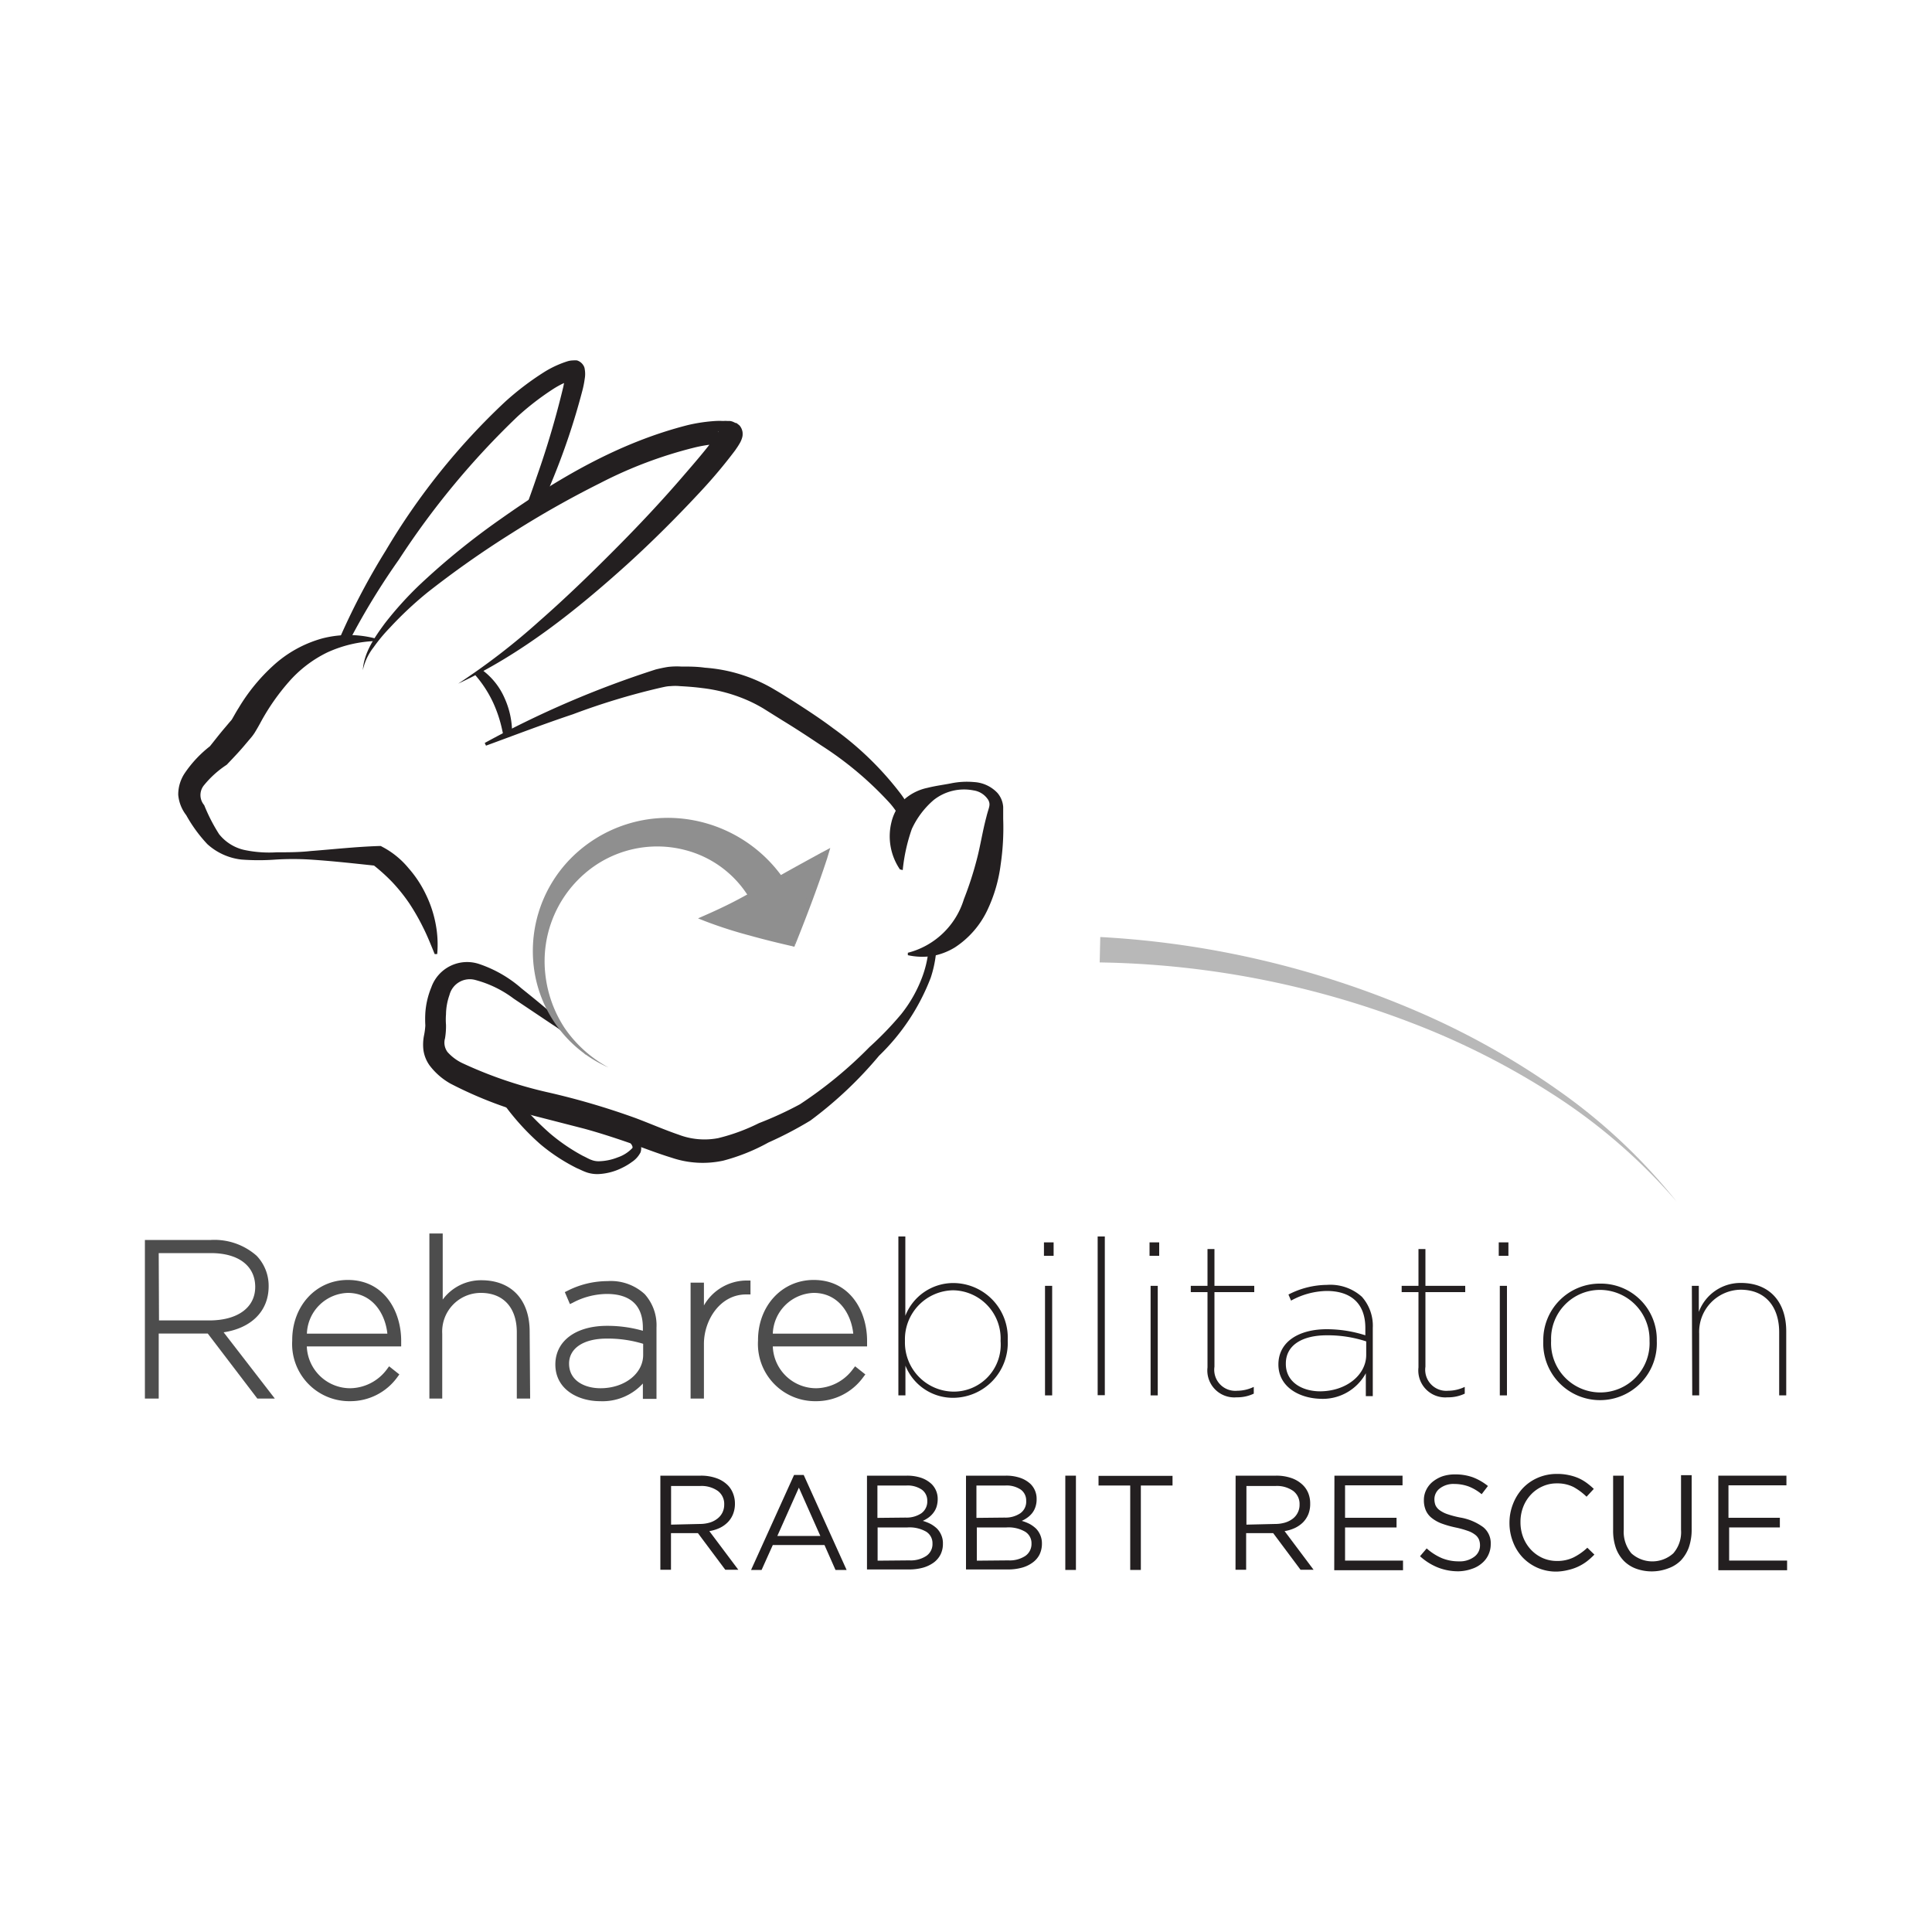 <svg xmlns="http://www.w3.org/2000/svg" viewBox="0 0 200 200"><defs><style>.cls-1{fill:#fff;}.cls-2{fill:#4d4d4d;}.cls-3{fill:#231f20;}.cls-4{fill:#8f8f8f;}.cls-5{fill:#b8b8b8;}</style></defs><title>x</title><g id="whiteboxes"><rect class="cls-1" width="200" height="200"/></g><g id="Layer_1" data-name="Layer 1"><path class="cls-2" d="M15.33,128.7h6.51a6.32,6.32,0,0,1,4.5,1.5,4.14,4.14,0,0,1,1.14,2.93v0c0,2.66-2,4.21-4.95,4.46l5.25,6.82h-1l-5.13-6.73H16.1v6.73h-.77Zm6.3,8.32c3.24,0,5.09-1.57,5.09-3.8v-.05c0-2.36-1.82-3.78-4.93-3.78H16.1V137Z"/><path class="cls-2" d="M28.45,144.78H26.64l-5.13-6.73H16.43v6.73H15V128.36h6.84A6.6,6.6,0,0,1,26.57,130a4.49,4.49,0,0,1,1.24,3.16c0,2.55-1.77,4.32-4.66,4.76ZM27,144.12h.13l-5.2-6.77H15.77v-8.29h6c3.29,0,5.26,1.54,5.26,4.11,0,2.06-1.37,3.51-3.61,4,2.34-.48,3.71-1.92,3.71-4a3.81,3.81,0,0,0-1-2.74,6,6,0,0,0-4.26-1.4H15.66v15.09h.11v-6.73h6l.17.13Zm-10.54-7.43h5.2c2.94,0,4.76-1.33,4.76-3.47s-1.68-3.5-4.6-3.5H16.43Z"/><path class="cls-2" d="M30.62,138.78v-.05c0-3.33,2.3-5.89,5.42-5.89,3.42,0,5.2,2.92,5.2,6v.25H31.41a4.88,4.88,0,0,0,4.86,5A5.14,5.14,0,0,0,40.34,142l.54.43a5.67,5.67,0,0,1-10.26-3.6Zm9.83-.39c-.11-2.47-1.62-4.88-4.45-4.88-2.57,0-4.46,2.09-4.59,4.88Z"/><path class="cls-2" d="M36.25,145.05a5.92,5.92,0,0,1-6-6.27v-.05c0-3.55,2.47-6.23,5.75-6.23,3.8,0,5.53,3.27,5.53,6.3v.58H31.76a4.5,4.5,0,0,0,4.51,4.33,4.81,4.81,0,0,0,3.81-2l.2-.27,1.06.84-.19.26A6,6,0,0,1,36.25,145.05ZM36,133.17c-2.9,0-5.09,2.39-5.09,5.56v.05a5.34,5.34,0,0,0,9.46,3.65l0,0a5.43,5.43,0,0,1-4.12,2,5.23,5.23,0,0,1-5.19-5.31l0-.34,0-.34c.14-3,2.21-5.2,4.92-5.2,3.12,0,4.67,2.69,4.78,5.2l0,.34h.11C40.88,136,39.35,133.17,36,133.17Zm-4.27,4.89H40.1c-.22-2.09-1.55-4.22-4.1-4.22A4.37,4.37,0,0,0,31.77,138.06Z"/><path class="cls-2" d="M44.78,128h.72v7.79a4.61,4.61,0,0,1,4.37-3c3,0,4.68,2,4.68,5v6.64h-.72v-6.53c0-2.63-1.42-4.41-4-4.41a4.36,4.36,0,0,0-4.28,4.55v6.39h-.72Z"/><path class="cls-2" d="M54.88,144.78H53.5v-6.86c0-2.55-1.39-4.08-3.72-4.08a4,4,0,0,0-4,4.22v6.72H44.45V127.69h1.38v6.84a4.93,4.93,0,0,1,4-2c3.09,0,5,2,5,5.31Zm-.72-.66h.06v-6.31c0-2.86-1.67-4.64-4.35-4.64a4.92,4.92,0,0,0-1,.09,5.05,5.05,0,0,1,.88-.08c2.7,0,4.38,1.82,4.38,4.74Zm-9,0h.06v-6.06c0-.18,0-.36,0-.53l0,.07v-9.25h-.06Z"/><path class="cls-2" d="M57.82,141.25v0c0-2.37,2.13-3.65,5-3.65a13,13,0,0,1,4,.63v-.76c0-2.57-1.53-3.83-4-3.83a8,8,0,0,0-3.7,1l-.27-.63a8.84,8.84,0,0,1,4-1,4.9,4.9,0,0,1,3.6,1.23,4.5,4.5,0,0,1,1.13,3.22v7.07h-.73v-2.37a5.06,5.06,0,0,1-4.77,2.64C59.93,144.72,57.82,143.55,57.82,141.25Zm9.09-1v-1.39a12.84,12.84,0,0,0-4.1-.63c-2.5,0-4.23,1-4.23,2.92v.05c0,1.87,1.69,2.83,3.58,2.83C64.91,144,66.91,142.29,66.91,140.26Z"/><path class="cls-2" d="M62.11,145.05c-2.22,0-4.62-1.19-4.62-3.8v0c0-2.42,2.1-4,5.35-4a13.4,13.4,0,0,1,3.71.51v-.31c0-2.89-2-3.5-3.71-3.5a7.62,7.62,0,0,0-3.55.91L59,135l-.53-1.24.28-.14a9.18,9.18,0,0,1,4.15-1,5.17,5.17,0,0,1,3.83,1.34,4.8,4.8,0,0,1,1.23,3.45v7.4H66.55v-1.59A5.66,5.66,0,0,1,62.11,145.05Zm.73-7.16c-2.27,0-4.69.87-4.69,3.32v0c0,2.16,2.05,3.14,4,3.14a6.17,6.17,0,0,0,1.33-.14,6.7,6.7,0,0,1-1.28.12c-2.3,0-3.91-1.3-3.91-3.16,0-2,1.79-3.31,4.56-3.31a14.09,14.09,0,0,1,2,.14A12.61,12.61,0,0,0,62.84,137.89Zm4.38,6.23h0v-6.74a4.13,4.13,0,0,0-1-3,4.58,4.58,0,0,0-3.36-1.13,8.28,8.28,0,0,0-3.57.82v0a8.09,8.09,0,0,1,3.53-.83c2.78,0,4.38,1.51,4.38,4.16l0,2.83c0,.14,0,.28,0,.41Zm-4.41-5.55c-2.4,0-3.9,1-3.9,2.59,0,1.78,1.63,2.55,3.25,2.55,2.48,0,4.42-1.51,4.42-3.45v-1.15A12.54,12.54,0,0,0,62.81,138.57Z"/><path class="cls-2" d="M71.82,133.11h.72v3.46a5.15,5.15,0,0,1,4.82-3.69v.74h-.12c-2.74,0-4.7,2.66-4.7,5.45v5.38h-.72Z"/><path class="cls-2" d="M72.87,144.78H71.49v-12h1.38v2.36a5.11,5.11,0,0,1,4.35-2.58h.47V134h-.45c-2.7,0-4.37,2.66-4.37,5.12Zm-.72-.66h.06v-5.05c0-.21,0-.43,0-.64l0,.1v-5.09h-.06ZM77,133.21a4.17,4.17,0,0,0-2.34.87A4.45,4.45,0,0,1,77,133.3Z"/><path class="cls-2" d="M78.85,138.78v-.05c0-3.33,2.29-5.89,5.42-5.89,3.42,0,5.2,2.92,5.2,6v.25H79.63a4.9,4.9,0,0,0,4.86,5A5.15,5.15,0,0,0,88.57,142l.54.43a5.7,5.7,0,0,1-4.64,2.34A5.61,5.61,0,0,1,78.85,138.78Zm9.83-.39c-.11-2.47-1.62-4.88-4.46-4.88-2.56,0-4.45,2.09-4.59,4.88Z"/><path class="cls-2" d="M84.47,145.05a5.92,5.92,0,0,1-6-6.27v-.05c0-3.55,2.48-6.23,5.76-6.23,3.8,0,5.53,3.27,5.53,6.3v.58H80a4.49,4.49,0,0,0,4.5,4.33,4.81,4.81,0,0,0,3.81-2l.21-.27,1.06.84-.2.26A6,6,0,0,1,84.47,145.05Zm-.2-11.88c-2.9,0-5.09,2.39-5.09,5.56v.05a5.34,5.34,0,0,0,9.46,3.65l0,0a5.45,5.45,0,0,1-4.13,2,5.24,5.24,0,0,1-5.19-5.31v-.68c.15-3,2.22-5.2,4.92-5.2,3.13,0,4.68,2.69,4.79,5.2v.34h.12C89.1,136,87.58,133.17,84.27,133.17ZM80,138.06h8.33c-.22-2.09-1.55-4.22-4.1-4.22A4.38,4.38,0,0,0,80,138.06Z"/><path class="cls-3" d="M93.73,141.37v3.08H93V128h.72v8.21a5.33,5.33,0,0,1,5-3.39,5.66,5.66,0,0,1,5.6,5.91v.05a5.68,5.68,0,0,1-5.6,5.92A5.29,5.29,0,0,1,93.73,141.37Zm9.85-2.55v0a5,5,0,0,0-4.9-5.25,5.07,5.07,0,0,0-5,5.22v.05a5.08,5.08,0,0,0,5,5.22A4.86,4.86,0,0,0,103.58,138.82Z"/><path class="cls-3" d="M108.07,128.61h1V130h-1Zm.11,4.5h.74v11.34h-.74Z"/><path class="cls-3" d="M113.63,128h.74v16.43h-.74Z"/><path class="cls-3" d="M119,128.61h1V130h-1Zm.11,4.5h.74v11.34h-.74Z"/><path class="cls-3" d="M125,141.55v-7.79h-1.73v-.65H125V129.3h.72v3.81h4.12v.65h-4.12v7.72a2.18,2.18,0,0,0,2.36,2.49,4,4,0,0,0,1.71-.4v.7a4,4,0,0,1-1.78.38A2.79,2.79,0,0,1,125,141.55Z"/><path class="cls-3" d="M132.34,141.25v0c0-2.37,2.14-3.65,5-3.65a13.09,13.09,0,0,1,4,.63v-.76c0-2.57-1.53-3.83-4-3.83a7.89,7.89,0,0,0-3.69,1l-.27-.63a8.83,8.83,0,0,1,4-1,4.88,4.88,0,0,1,3.6,1.23,4.5,4.5,0,0,1,1.13,3.22v7.07h-.72v-2.37a5.08,5.08,0,0,1-4.77,2.64C134.46,144.72,132.34,143.55,132.34,141.25Zm9.09-1v-1.39a12.82,12.82,0,0,0-4.09-.63c-2.5,0-4.23,1-4.23,2.92v.05c0,1.87,1.68,2.83,3.57,2.83C139.43,144,141.43,142.29,141.43,140.26Z"/><path class="cls-3" d="M146.84,141.55v-7.79H145.1v-.65h1.74V129.3h.72v3.81h4.12v.65h-4.12v7.72a2.18,2.18,0,0,0,2.36,2.49,4,4,0,0,0,1.71-.4v.7a4,4,0,0,1-1.78.38A2.79,2.79,0,0,1,146.84,141.55Z"/><path class="cls-3" d="M155.15,128.61h1V130h-1Zm.11,4.5H156v11.34h-.74Z"/><path class="cls-3" d="M159.76,138.82v0a5.84,5.84,0,0,1,5.9-5.94,5.78,5.78,0,0,1,5.85,5.89v.05a5.88,5.88,0,1,1-11.75,0Zm11,0v-.05a5.14,5.14,0,0,0-5.13-5.24,5.06,5.06,0,0,0-5.06,5.24v.05a5.1,5.1,0,1,0,10.19,0Z"/><path class="cls-3" d="M175.14,133.11h.72v2.7a4.6,4.6,0,0,1,4.36-3c3,0,4.69,2,4.69,5v6.64h-.73v-6.53c0-2.63-1.41-4.41-4-4.41a4.36,4.36,0,0,0-4.28,4.55v6.39h-.72Z"/><path class="cls-3" d="M60.82,115.54a21.14,21.14,0,0,1,4.09,1.6,4.08,4.08,0,0,1,1,.7,1.36,1.36,0,0,1,.4,1.45,2.62,2.62,0,0,1-.9,1,6.19,6.19,0,0,1-1,.6,6.1,6.1,0,0,1-2.3.64,3.47,3.47,0,0,1-1.3-.14c-.46-.15-.72-.31-1.09-.46a19.18,19.18,0,0,1-3.76-2.46,25.25,25.25,0,0,1-5.52-6.9,43.19,43.19,0,0,1-1.92-3.93c-.57-1.34-1.05-2.7-1.72-4,1.77,2.33,3,5,4.63,7.3a30.63,30.63,0,0,0,5.49,6.38,19.43,19.43,0,0,0,3.43,2.34c.29.13.66.35.89.42a2,2,0,0,0,.83.13,5.61,5.61,0,0,0,1.88-.4,3.73,3.73,0,0,0,1.48-.93c.22-.16-.3-.81-.85-1.18A32.67,32.67,0,0,0,60.82,115.54Z"/><path class="cls-1" d="M33.52,75.31s-2.06-4.15,7.89-19.05S58.62,38.13,59.52,38.34s-4.2,17.38-11.67,28.81"/><path class="cls-3" d="M33.52,75.31a9,9,0,0,1,.19-4.88,34.84,34.84,0,0,1,1.59-4.68A71.79,71.79,0,0,1,39.93,57,69.82,69.82,0,0,1,52.28,41.6a29.39,29.39,0,0,1,4-3.05,10.54,10.54,0,0,1,2.5-1.16,2.1,2.1,0,0,1,.53-.08,2.27,2.27,0,0,1,.42,0,1.19,1.19,0,0,1,.72.62.86.86,0,0,1,.08.28,2.84,2.84,0,0,1,0,1,9.81,9.81,0,0,1-.26,1.29,71.76,71.76,0,0,1-3.16,9.38c-1.24,3-2.59,6-4.1,8.95a66.62,66.62,0,0,1-5.2,8.32,90.86,90.86,0,0,0,4.26-8.77q1.95-4.46,3.51-9.07a93.52,93.52,0,0,0,2.73-9.25c.08-.39.15-.77.2-1.12,0-.12,0-.42,0-.25l0,.13a.86.86,0,0,0,.62.51c.08,0,.07,0,.12,0s0,0-.07,0a9.16,9.16,0,0,0-1.9.93,28.19,28.19,0,0,0-3.72,2.87A83.32,83.32,0,0,0,41.3,57.92a73.77,73.77,0,0,0-5.06,8.27,34.07,34.07,0,0,0-2,4.4,14.54,14.54,0,0,0-.65,2.32A5.56,5.56,0,0,0,33.52,75.31Z"/><path class="cls-3" d="M47.43,68.18a7.16,7.16,0,0,1,4.8,4.08A8.74,8.74,0,0,1,53,75.42,8.58,8.58,0,0,1,52.9,77a13.31,13.31,0,0,1-.38,1.54c-.17-1-.31-2-.54-3a13.53,13.53,0,0,0-.91-2.76,12.22,12.22,0,0,0-1.51-2.46A13.94,13.94,0,0,0,47.43,68.18Z"/><path class="cls-1" d="M50.23,77S66.06,69.86,70.07,70c3.68.09,6.58.54,9.76,2.51,4.48,2.78,9.88,6.21,13.07,10.4a10.64,10.64,0,0,1,1.94,5.53c.42,3.12,1.86,6.09,1.73,9.27a15.05,15.05,0,0,1-4.45,9.49c-8.31,8.88-9.54,8.34-13.58,10.34-7.63,3.77-8.11.32-19.45-2.45-17.37-4.24-13.77-6.51-14-9.07s.9-8.78,8.33-3.28c4.81,3.56,7.27,5.45,7.27,6.43"/><path class="cls-3" d="M50.18,76.91A101.1,101.1,0,0,1,67.89,69.3c.41-.1.82-.19,1.26-.26A7.94,7.94,0,0,1,70.5,69c.82,0,1.64,0,2.47.12a16.27,16.27,0,0,1,7.23,2.28c.72.42,1.38.84,2.06,1.27,1.35.87,2.7,1.75,4,2.73a32.68,32.68,0,0,1,7,6.8,9.75,9.75,0,0,1,1.87,4.7c.12.81.16,1.62.3,2.37s.3,1.53.49,2.31a29.59,29.59,0,0,1,1,4.75,12.21,12.21,0,0,1-.57,4.88A22.28,22.28,0,0,1,91,109.29,41.27,41.27,0,0,1,83.89,116a38.67,38.67,0,0,1-4.34,2.27,20.25,20.25,0,0,1-4.68,1.88,10,10,0,0,1-5.33-.3c-1.63-.5-3.09-1.09-4.57-1.6s-3-1-4.46-1.4l-4.63-1.19a42,42,0,0,1-9.24-3.48,7,7,0,0,1-2.17-1.89,3.58,3.58,0,0,1-.64-1.61,4.88,4.88,0,0,1,.07-1.52,7.09,7.09,0,0,0,.13-1,11.57,11.57,0,0,1,0-1.3,8.44,8.44,0,0,1,.62-2.65,3.93,3.93,0,0,1,5-2.4A12.9,12.9,0,0,1,54,102.33c1.25,1,2.48,2,3.69,3.08.6.53,1.2,1.06,1.78,1.64a10.1,10.1,0,0,1,.81.91,2.14,2.14,0,0,1,.53,1.17h-.25c-.17-.66-.9-1.17-1.47-1.66s-1.26-1-1.91-1.41l-4-2.68a11.47,11.47,0,0,0-4-1.94A2.17,2.17,0,0,0,46.53,103a6.23,6.23,0,0,0-.36,2,7,7,0,0,0,0,1.09,7.7,7.7,0,0,1-.1,1.39,1.63,1.63,0,0,0,.26,1.43,4.86,4.86,0,0,0,1.5,1.13,43.67,43.67,0,0,0,8.72,3,76.8,76.8,0,0,1,9.29,2.72c1.51.57,3,1.22,4.41,1.7a7.5,7.5,0,0,0,4.09.36,19.94,19.94,0,0,0,4.22-1.55,37.18,37.18,0,0,0,4.24-1.95,43.84,43.84,0,0,0,7.21-5.93A34.4,34.4,0,0,0,93.28,105a13.94,13.94,0,0,0,2.24-4,11.19,11.19,0,0,0,.63-4.55,25.89,25.89,0,0,0-1-4.59c-.22-.77-.45-1.55-.62-2.34s-.29-1.6-.46-2.35a8.45,8.45,0,0,0-1.93-4,35.66,35.66,0,0,0-7.12-6c-1.3-.87-2.62-1.74-4-2.58l-2-1.25a14.76,14.76,0,0,0-2-1,16.43,16.43,0,0,0-4.32-1.11c-.75-.1-1.53-.16-2.3-.2a5.1,5.1,0,0,0-1,0c-.35,0-.72.1-1.09.18a71.64,71.64,0,0,0-9,2.73c-3,1-6,2.15-9,3.25Z"/><path class="cls-1" d="M93.28,90.05c0-.29-2.16-7.07,5.15-8.56,3.3-.68,5,.84,4.64,2.48S102.75,98.64,94,98.76"/><path class="cls-3" d="M93.16,90a6.09,6.09,0,0,1-.88-4.88,4.85,4.85,0,0,1,1.37-2.4A5.23,5.23,0,0,1,96,81.56c.83-.21,1.63-.31,2.41-.46a8.19,8.19,0,0,1,2.43-.14,3.6,3.6,0,0,1,2.42,1.13,2.48,2.48,0,0,1,.59,1.45c0,.65,0,.83,0,1.23a26.07,26.07,0,0,1-.26,4.72,15.55,15.55,0,0,1-1.37,4.71,9.42,9.42,0,0,1-3.36,3.87,6.79,6.79,0,0,1-2.42.91,7,7,0,0,1-2.46-.1v-.25a8.19,8.19,0,0,0,5.8-5.54A35.58,35.58,0,0,0,101.11,89c.38-1.43.59-2.9,1-4.43.24-1,.47-1.22.2-1.75a2.17,2.17,0,0,0-1.54-1,5.07,5.07,0,0,0-4.12,1,8.8,8.8,0,0,0-2.26,3,18.17,18.17,0,0,0-.94,4.25Z"/><path class="cls-1" d="M63,110.51A12.83,12.83,0,1,1,80.44,94"/><path class="cls-4" d="M63,110.51A13.07,13.07,0,0,1,55.4,101a13.66,13.66,0,0,1,3.67-12.12,14.14,14.14,0,0,1,12.53-4,14.64,14.64,0,0,1,10.8,8.34l-3.92,1.64A10.93,10.93,0,0,0,70.94,88a11.45,11.45,0,0,0-10.41,2.43,12,12,0,0,0-4.08,10.4,12.62,12.62,0,0,0,2,5.59A13,13,0,0,0,63,110.51Z"/><polygon class="cls-4" points="82.22 97.98 72.98 95.08 85.12 88.73 82.22 97.98"/><path class="cls-4" d="M82.24,98c-1.46-.33-3-.7-4.61-1.15a45.08,45.08,0,0,1-4.74-1.53l-.63-.25.59-.26c1.05-.46,2.09-.94,3.1-1.46s2-1.08,3-1.67c2-1.19,4-2.27,6-3.37l1-.53-.32,1.07C84.58,92.06,83.36,95.21,82.24,98Zm0-.08c.82-3.36,1.54-6.37,2.49-9.34l.64.53c-2,1-4.08,2.06-6.17,3q-1.56.7-3.09,1.5t-3,1.71l0-.51a39.74,39.74,0,0,1,4.51,1.38C79.06,96.7,80.58,97.3,82.2,97.94Z"/><path class="cls-1" d="M45.11,98.76c-1-7.38-6-10.18-6-10.18s-3.69-.18-12,0c-5.12.11-5.85-3.09-7-5s.24-3.67,2.57-5.46c0,0,1.57-1.79,2.4-2.83s4.56-10.14,13.88-9.11"/><path class="cls-3" d="M45,98.77c-.41-1-.76-1.89-1.2-2.76a22.74,22.74,0,0,0-1.44-2.51,17.76,17.76,0,0,0-1.76-2.19,19,19,0,0,0-2-1.8l.47.13c-2.27-.24-4.62-.51-7-.66-1.16-.07-2.33-.07-3.49,0a24.06,24.06,0,0,1-3.6,0,6.3,6.3,0,0,1-3.51-1.59,14.89,14.89,0,0,1-2.19-3,4,4,0,0,1-.83-2.12A4,4,0,0,1,19.15,80a12.19,12.19,0,0,1,2.69-2.83l-.18.17c.55-.68,1.08-1.38,1.66-2.05l.42-.5.22-.25.09-.14c.19-.33.42-.75.67-1.14a19.29,19.29,0,0,1,3.6-4.39,12.43,12.43,0,0,1,5-2.77,10.91,10.91,0,0,1,5.56,0l0,.26a13,13,0,0,0-5,1.18,12.61,12.61,0,0,0-3.94,3,22.78,22.78,0,0,0-2.89,4.11c-.21.39-.41.75-.68,1.19l-.12.18-.17.23-.22.26-.44.52c-.58.7-1.21,1.36-1.82,2l-.1.11-.08.06a10.29,10.29,0,0,0-2.28,2.06,1.6,1.6,0,0,0,0,2.09,17.9,17.9,0,0,0,1.54,3,4.64,4.64,0,0,0,2.58,1.63,12.45,12.45,0,0,0,3.38.25c1.17,0,2.34,0,3.51-.13,2.34-.18,4.66-.44,7.06-.52h.21l.26.14a8.82,8.82,0,0,1,2.61,2.15,11.74,11.74,0,0,1,1.8,2.73,12,12,0,0,1,1,3,11.22,11.22,0,0,1,.17,3.16Z"/><path class="cls-1" d="M37.56,69.38s-.34-4.63,14.5-14.66S74.85,44.44,75.6,45,59.88,64.23,47.43,70.88"/><path class="cls-3" d="M37.56,69.38c.11-1.82,1.22-3.41,2.27-4.84a36.41,36.41,0,0,1,3.61-4,74.65,74.65,0,0,1,8.37-6.8C57.69,49.58,64,45.83,71.22,44a17.15,17.15,0,0,1,2.85-.42,6.82,6.82,0,0,1,.79,0,2.66,2.66,0,0,1,.45,0l.25,0a1.23,1.23,0,0,1,.36.1l.23.11.11,0c0,.05,0,0,.3.26a1.36,1.36,0,0,1,.31.7,2,2,0,0,1,0,.35,1.6,1.6,0,0,1-.08.32,2.42,2.42,0,0,1-.25.53c-.15.26-.29.45-.43.66a52.43,52.43,0,0,1-3.52,4.2c-2.45,2.64-5,5.19-7.64,7.59-5.31,4.79-11,9.34-17.52,12.37a69.24,69.24,0,0,0,8.43-6.5c2.66-2.33,5.21-4.8,7.71-7.31s4.92-5.08,7.22-7.76c1.14-1.32,2.32-2.68,3.28-4a3.3,3.3,0,0,0,.3-.47c0-.05.07-.13,0-.07a.43.43,0,0,0,0,.17,1.22,1.22,0,0,0,0,.27,1.29,1.29,0,0,0,.29.62l.26.24.07,0c.18,0,0,0,0,0l-.21,0a5.34,5.34,0,0,0-.55,0,14.31,14.31,0,0,0-2.42.39,44.63,44.63,0,0,0-9.68,3.66,101.45,101.45,0,0,0-9.18,5.2,100.52,100.52,0,0,0-8.66,6.09A37.62,37.62,0,0,0,40.34,65a17.18,17.18,0,0,0-1.66,2A5.83,5.83,0,0,0,37.56,69.38Z"/><path class="cls-5" d="M113.9,97a96.11,96.11,0,0,1,32.79,7.69,80.22,80.22,0,0,1,14.67,8.22,59,59,0,0,1,12.19,11.46A58.93,58.93,0,0,0,161,113.44a79.35,79.35,0,0,0-14.81-7.53,94,94,0,0,0-32.35-6.28Z"/><path class="cls-3" d="M68.36,152.76h4.19a4.69,4.69,0,0,1,1.61.26,3.13,3.13,0,0,1,1.17.72,2.45,2.45,0,0,1,.55.85,2.83,2.83,0,0,1,.2,1.07v0a2.86,2.86,0,0,1-.2,1.09,2.5,2.5,0,0,1-.55.84,3,3,0,0,1-.84.59,4.08,4.08,0,0,1-1.06.32l3,4H75.08l-2.83-3.79H69.46v3.79h-1.1Zm4.1,5a3.57,3.57,0,0,0,1-.14,2.35,2.35,0,0,0,.79-.4,1.79,1.79,0,0,0,.53-.63,1.86,1.86,0,0,0,.19-.84v0a1.68,1.68,0,0,0-.66-1.41,2.94,2.94,0,0,0-1.84-.51h-3v4Z"/><path class="cls-3" d="M82.2,152.69h1l4.44,9.83H86.49l-1.14-2.58H80l-1.16,2.58H77.75ZM84.92,159l-2.22-5-2.23,5Z"/><path class="cls-3" d="M89.75,152.76H93.9a4.55,4.55,0,0,1,1.48.23,3,3,0,0,1,1.06.64,2.14,2.14,0,0,1,.63,1.55v0a2.65,2.65,0,0,1-.13.84,2.09,2.09,0,0,1-.36.64,2.35,2.35,0,0,1-.49.46,3.5,3.5,0,0,1-.56.32,4.71,4.71,0,0,1,.81.32,3.29,3.29,0,0,1,.66.48,2.23,2.23,0,0,1,.44.67,2.05,2.05,0,0,1,.17.89v0a2.44,2.44,0,0,1-.25,1.13,2.37,2.37,0,0,1-.71.83,3.52,3.52,0,0,1-1.12.53,5.48,5.48,0,0,1-1.45.18H89.75Zm4,4.34a2.75,2.75,0,0,0,1.62-.44,1.49,1.49,0,0,0,.62-1.3v0a1.39,1.39,0,0,0-.56-1.15,2.61,2.61,0,0,0-1.6-.43h-3v3.35Zm.39,4.43a2.93,2.93,0,0,0,1.75-.46,1.48,1.48,0,0,0,.64-1.28v0a1.4,1.4,0,0,0-.65-1.23,3.44,3.44,0,0,0-1.94-.44H90.85v3.44Z"/><path class="cls-3" d="M100,152.76h4.14a4.47,4.47,0,0,1,1.48.23,3,3,0,0,1,1.07.64,2.14,2.14,0,0,1,.62,1.55v0a2.39,2.39,0,0,1-.13.84,2.07,2.07,0,0,1-.35.64,2.4,2.4,0,0,1-.5.46,3.11,3.11,0,0,1-.56.32,4.5,4.5,0,0,1,.82.32,3.29,3.29,0,0,1,.66.48,2.19,2.19,0,0,1,.61,1.56v0a2.57,2.57,0,0,1-.25,1.13,2.3,2.3,0,0,1-.72.83,3.32,3.32,0,0,1-1.12.53,5.43,5.43,0,0,1-1.45.18H100Zm4,4.34a2.74,2.74,0,0,0,1.61-.44,1.46,1.46,0,0,0,.62-1.3v0a1.38,1.38,0,0,0-.55-1.15,2.63,2.63,0,0,0-1.6-.43h-3v3.35Zm.39,4.43a2.93,2.93,0,0,0,1.75-.46,1.5,1.5,0,0,0,.64-1.28v0a1.39,1.39,0,0,0-.66-1.23,3.4,3.4,0,0,0-1.93-.44h-3.07v3.44Z"/><path class="cls-3" d="M110.28,152.76h1.1v9.76h-1.1Z"/><path class="cls-3" d="M117,153.78h-3.28v-1h7.66v1h-3.28v8.74H117Z"/><path class="cls-3" d="M127.91,152.76h4.2a4.73,4.73,0,0,1,1.61.26,3.17,3.17,0,0,1,1.16.72,2.47,2.47,0,0,1,.56.85,2.83,2.83,0,0,1,.19,1.07v0a2.86,2.86,0,0,1-.19,1.09,2.66,2.66,0,0,1-.55.84,3.07,3.07,0,0,1-.85.59,4,4,0,0,1-1.06.32l3,4h-1.35l-2.83-3.79H129v3.79h-1.1Zm4.11,5a3.55,3.55,0,0,0,1-.14,2.5,2.5,0,0,0,.8-.4,1.76,1.76,0,0,0,.52-.63,1.74,1.74,0,0,0,.19-.84v0a1.68,1.68,0,0,0-.66-1.41,2.92,2.92,0,0,0-1.84-.51h-3v4Z"/><path class="cls-3" d="M138.14,152.76h7.05v1h-5.95v3.36h5.33v1h-5.33v3.43h6v1h-7.12Z"/><path class="cls-3" d="M151,162.66a5.7,5.7,0,0,1-2.14-.39A6.11,6.11,0,0,1,147,161.1l.69-.81a5.77,5.77,0,0,0,1.55,1,4.57,4.57,0,0,0,1.79.34,2.48,2.48,0,0,0,1.58-.47,1.45,1.45,0,0,0,.6-1.19v0a1.64,1.64,0,0,0-.11-.6,1.25,1.25,0,0,0-.4-.5,2.61,2.61,0,0,0-.77-.4,9.53,9.53,0,0,0-1.27-.35,10.32,10.32,0,0,1-1.46-.42,3.78,3.78,0,0,1-1-.57,2.05,2.05,0,0,1-.6-.78,2.62,2.62,0,0,1-.2-1.05v0a2.33,2.33,0,0,1,.24-1.06,2.5,2.5,0,0,1,.67-.85,3.52,3.52,0,0,1,1-.56,4.06,4.06,0,0,1,1.29-.2,5.32,5.32,0,0,1,1.87.3,5.77,5.77,0,0,1,1.56.9l-.65.85a4.79,4.79,0,0,0-1.37-.81,4.36,4.36,0,0,0-1.44-.25,2.3,2.3,0,0,0-1.52.46,1.39,1.39,0,0,0-.56,1.12v0a1.75,1.75,0,0,0,.11.62,1.33,1.33,0,0,0,.41.5,3,3,0,0,0,.81.42,10.1,10.1,0,0,0,1.32.35,5.63,5.63,0,0,1,2.4,1,2.13,2.13,0,0,1,.78,1.75v0a2.57,2.57,0,0,1-.25,1.13,2.51,2.51,0,0,1-.68.87,2.94,2.94,0,0,1-1,.56A4.43,4.43,0,0,1,151,162.66Z"/><path class="cls-3" d="M161.17,162.69a4.86,4.86,0,0,1-2-.39,4.79,4.79,0,0,1-1.54-1.07,4.84,4.84,0,0,1-1-1.6,5.34,5.34,0,0,1-.37-2v0a5.28,5.28,0,0,1,.37-1.95,5.1,5.1,0,0,1,1-1.61,4.71,4.71,0,0,1,1.56-1.09,4.93,4.93,0,0,1,2-.4,5.48,5.48,0,0,1,1.2.12,5.08,5.08,0,0,1,1,.31,4.71,4.71,0,0,1,.85.49,7.36,7.36,0,0,1,.75.63l-.75.81a6.36,6.36,0,0,0-1.34-1,3.71,3.71,0,0,0-1.73-.38,3.49,3.49,0,0,0-1.49.31,3.64,3.64,0,0,0-1.2.85,3.91,3.91,0,0,0-.8,1.28,4.24,4.24,0,0,0-.28,1.56v0a4.3,4.3,0,0,0,.28,1.58,4,4,0,0,0,.8,1.28,3.82,3.82,0,0,0,1.2.86,3.64,3.64,0,0,0,1.49.31,3.84,3.84,0,0,0,1.73-.37,6,6,0,0,0,1.42-1l.73.71a7.45,7.45,0,0,1-.79.71,5,5,0,0,1-1.9.88A5.61,5.61,0,0,1,161.17,162.69Z"/><path class="cls-3" d="M171.05,162.67a4.76,4.76,0,0,1-1.65-.27,3.45,3.45,0,0,1-1.29-.81,3.72,3.72,0,0,1-.83-1.33,5.41,5.41,0,0,1-.29-1.83v-5.67h1.1v5.6a3.47,3.47,0,0,0,.79,2.44,3.24,3.24,0,0,0,4.34,0,3.33,3.33,0,0,0,.8-2.42v-5.67h1.1v5.59a5.63,5.63,0,0,1-.29,1.88,3.94,3.94,0,0,1-.83,1.36,3.45,3.45,0,0,1-1.29.81A4.82,4.82,0,0,1,171.05,162.67Z"/><path class="cls-3" d="M177.88,152.76h7.05v1h-6v3.36h5.32v1H179v3.43h6v1h-7.12Z"/></g></svg>